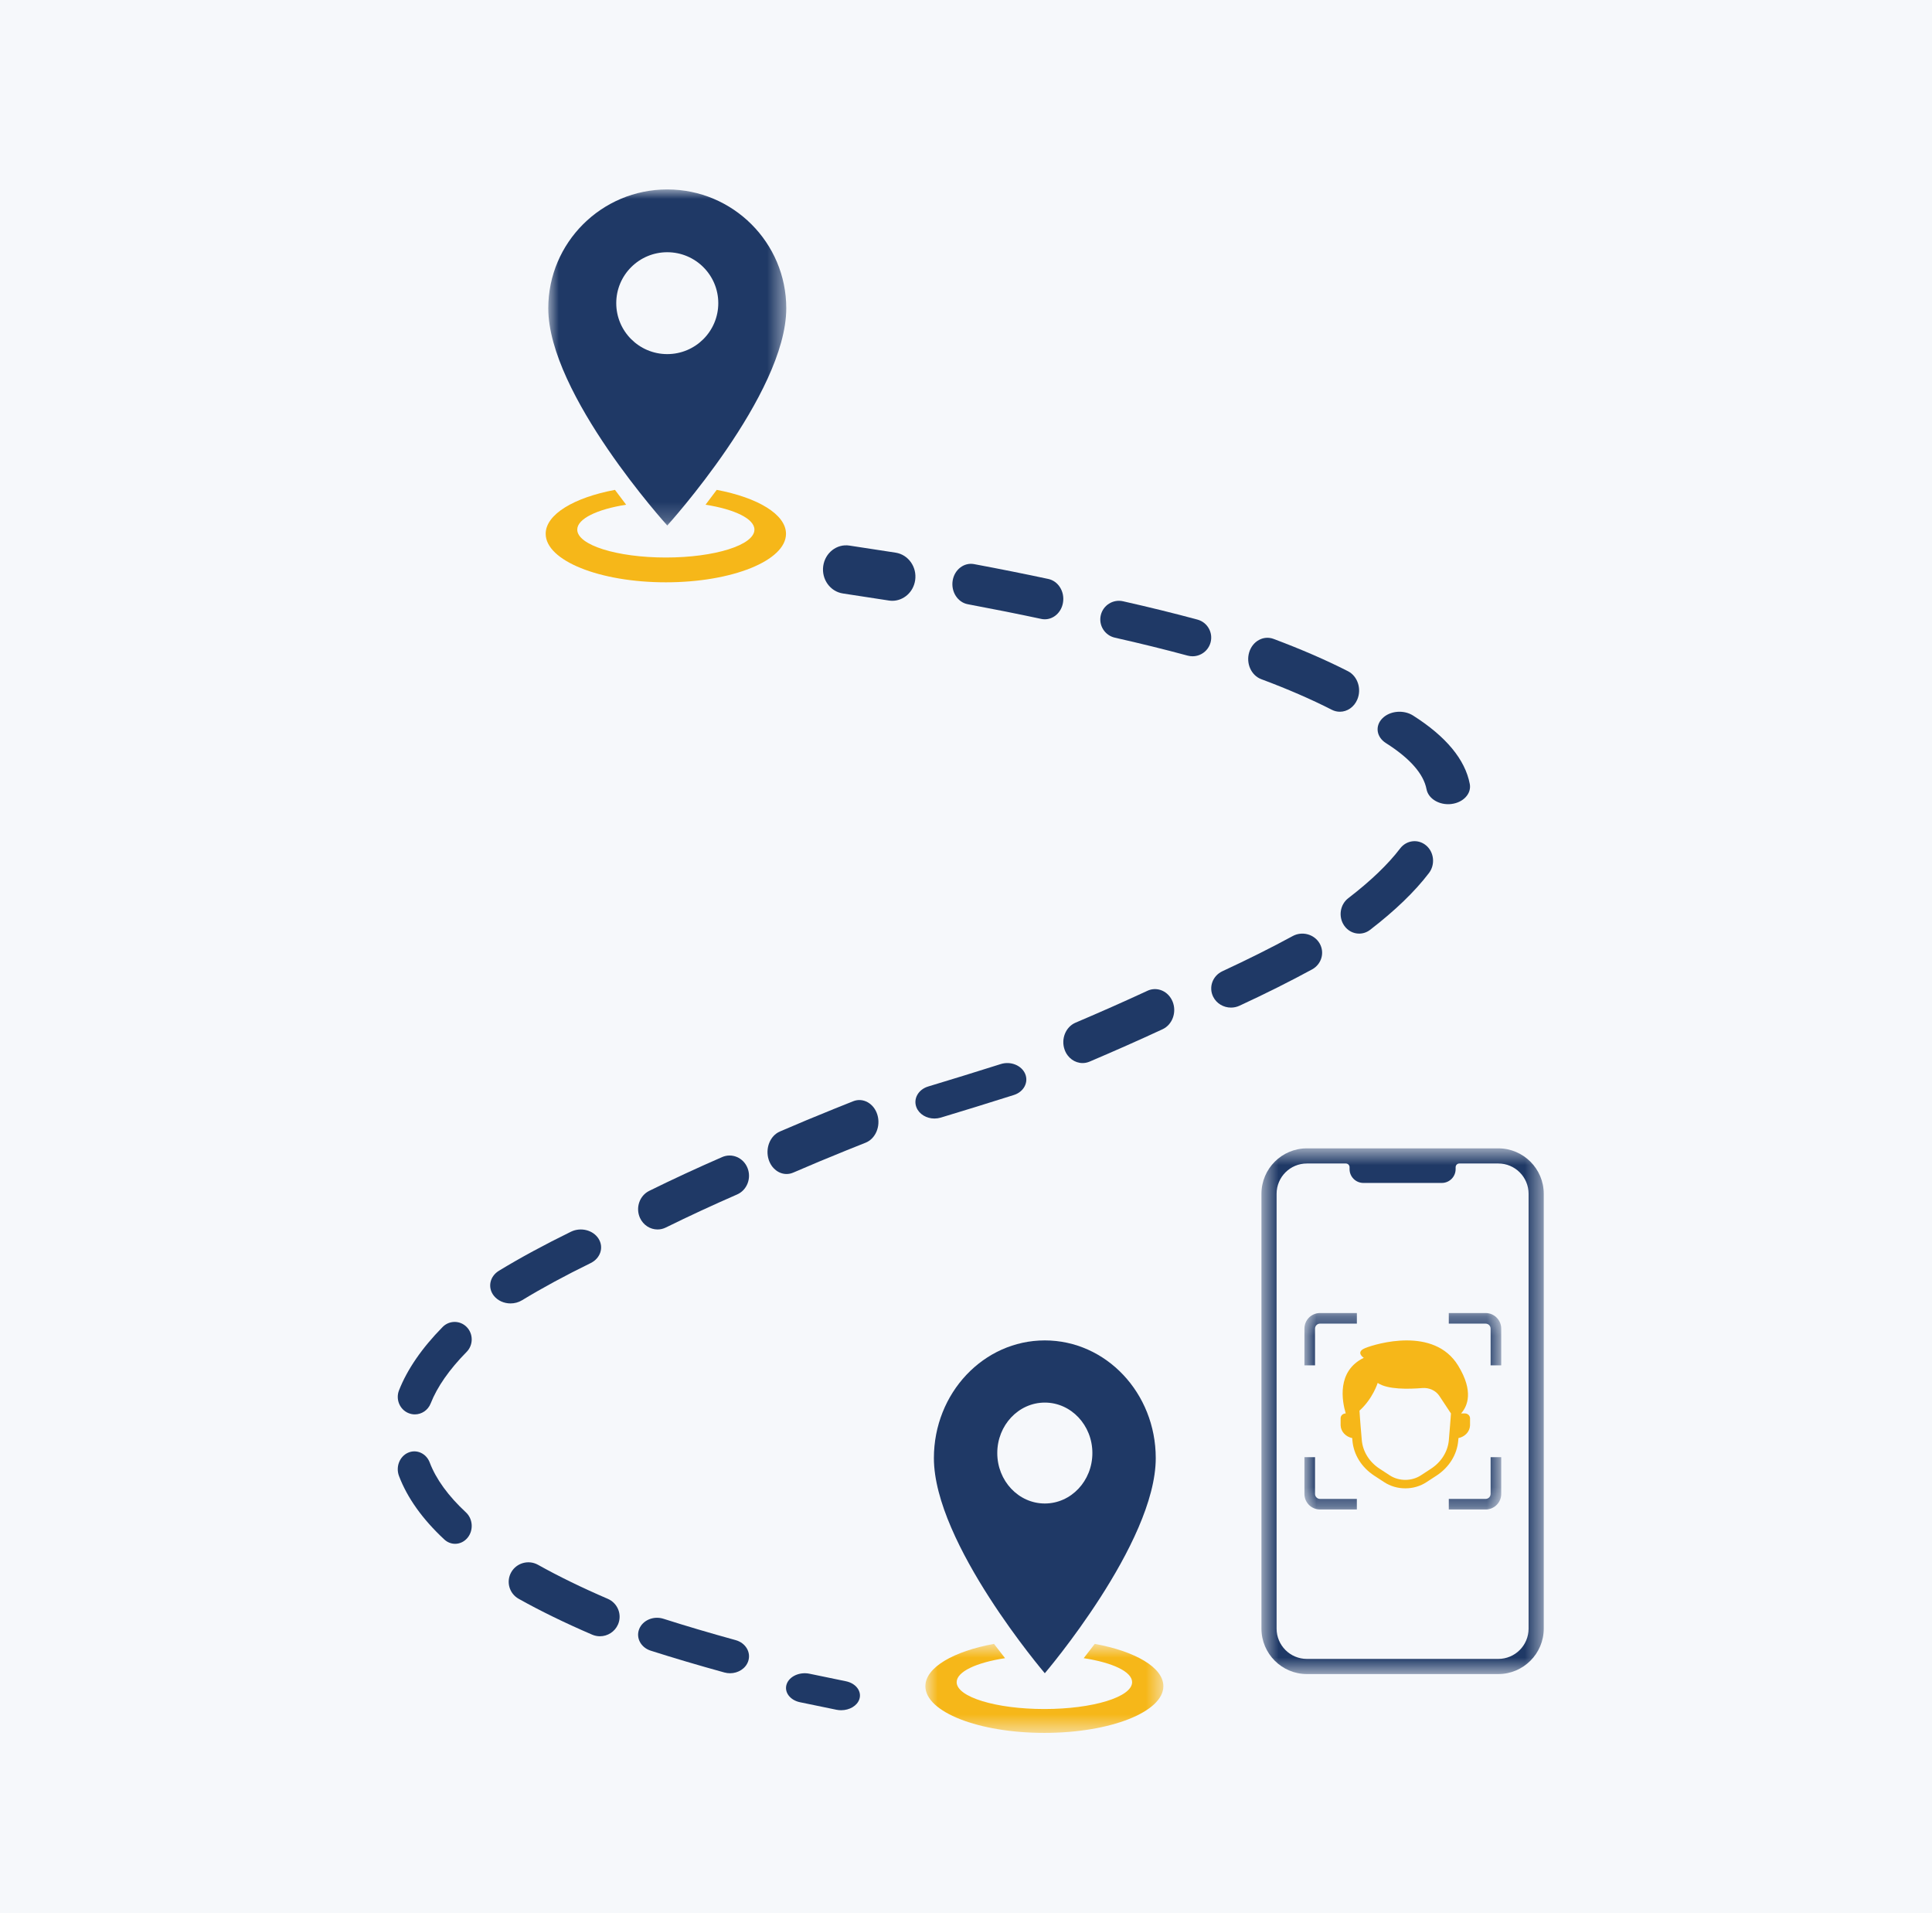 <svg width="102" height="101" viewBox="0 0 102 101" fill="none" xmlns="http://www.w3.org/2000/svg">
<rect x="0" y="0" width="102" height="101" fill="#808080" stroke="none"/>
<g clip-path="url(#clip0_103_581)">
<path d="M101.188 0H0V101H101.188V0Z" fill="#F6F8FB"/>
<path d="M102 0H0.812V101H102V0Z" fill="#F6F8FB"/>
<path d="M35.153 30.738C38.657 30.738 41.497 29.591 41.497 28.177C41.497 27.15 40 26.265 37.839 25.858C37.634 26.136 37.435 26.398 37.249 26.642C38.779 26.883 39.83 27.381 39.83 27.957C39.83 28.77 37.736 29.429 35.153 29.429C32.57 29.429 30.476 28.77 30.476 27.957C30.476 27.381 31.527 26.883 33.057 26.642C32.869 26.398 32.672 26.136 32.467 25.858C30.306 26.265 28.809 27.15 28.809 28.177C28.809 29.591 31.649 30.738 35.153 30.738Z" fill="#F6B719"/>
<mask id="mask0_103_581" style="mask-type:luminance" maskUnits="userSpaceOnUse" x="28" y="10" width="14" height="18">
<path d="M41.525 10H28.92V27.764H41.525V10Z" fill="white"/>
</mask>
<g mask="url(#mask0_103_581)">
<path d="M32.535 16.002C32.535 14.518 33.741 13.314 35.228 13.314C36.715 13.314 37.922 14.518 37.922 16.002C37.922 17.487 36.716 18.692 35.228 18.692C33.741 18.692 32.535 17.488 32.535 16.002ZM41.511 16.271C41.511 12.808 38.698 10 35.229 10C31.759 10 28.946 12.808 28.946 16.271C28.946 20.814 35.229 27.739 35.229 27.739C35.229 27.739 41.511 20.814 41.511 16.271Z" fill="#1F3966"/>
</g>
<mask id="mask1_103_581" style="mask-type:luminance" maskUnits="userSpaceOnUse" x="48" y="86" width="14" height="6">
<path d="M61.432 86.751H48.826V91.473H61.432V86.751Z" fill="white"/>
</mask>
<g mask="url(#mask1_103_581)">
<path d="M57.798 86.774C57.594 87.042 57.399 87.295 57.214 87.529C58.73 87.761 59.77 88.241 59.77 88.795C59.77 89.578 57.696 90.213 55.138 90.213C52.58 90.213 50.507 89.578 50.507 88.795C50.507 88.241 51.547 87.761 53.062 87.529C52.877 87.295 52.681 87.042 52.478 86.774C50.338 87.167 48.855 88.019 48.855 89.007C48.855 90.37 51.668 91.473 55.138 91.473C58.607 91.473 61.42 90.37 61.42 89.007C61.42 88.019 59.938 87.166 57.798 86.774Z" fill="#F6B719"/>
</g>
<path d="M55.161 79.364C53.775 79.364 52.651 78.171 52.651 76.701C52.651 75.231 53.775 74.037 55.161 74.037C56.548 74.037 57.672 75.23 57.672 76.701C57.672 78.172 56.549 79.364 55.161 79.364ZM55.161 70.755C51.927 70.755 49.305 73.536 49.305 76.967C49.305 81.466 55.161 88.324 55.161 88.324C55.161 88.324 61.018 81.466 61.018 76.967C61.018 73.536 58.396 70.755 55.161 70.755Z" fill="#1F3966"/>
<path d="M47.287 29.173C46.491 29.048 45.679 28.923 44.85 28.8C44.177 28.695 43.558 29.183 43.462 29.882C43.366 30.579 43.831 31.226 44.502 31.327C45.323 31.45 46.129 31.574 46.919 31.698C46.982 31.708 47.043 31.714 47.105 31.714C47.701 31.714 48.224 31.26 48.316 30.627C48.417 29.93 47.957 29.279 47.287 29.173" fill="#1F3966"/>
<path d="M22.687 77.199C22.504 76.718 21.993 76.485 21.546 76.682C21.097 76.878 20.882 77.429 21.065 77.912C21.502 79.066 22.307 80.194 23.456 81.262C23.621 81.416 23.825 81.492 24.028 81.492C24.273 81.492 24.517 81.381 24.691 81.165C25.007 80.772 24.967 80.176 24.601 79.835C23.663 78.964 23.02 78.076 22.687 77.2" fill="#1F3966"/>
<path d="M35.152 64.796C36.332 64.214 37.597 63.627 38.914 63.052C39.437 62.825 39.683 62.198 39.465 61.653C39.247 61.108 38.646 60.85 38.124 61.078C36.778 61.665 35.482 62.265 34.275 62.862C33.764 63.114 33.545 63.753 33.787 64.287C33.962 64.672 34.331 64.899 34.714 64.899C34.861 64.899 35.011 64.866 35.152 64.796Z" fill="#1F3966"/>
<path d="M26.954 68.803C27.164 68.803 27.376 68.748 27.562 68.635C28.625 67.988 29.844 67.329 31.183 66.674C31.701 66.42 31.889 65.844 31.601 65.387C31.314 64.93 30.662 64.765 30.143 65.018C28.743 65.703 27.463 66.396 26.344 67.077C25.855 67.374 25.733 67.964 26.07 68.394C26.279 68.66 26.613 68.803 26.954 68.803" fill="#1F3966"/>
<path d="M32.086 84.395C30.723 83.808 29.485 83.205 28.406 82.601C27.907 82.322 27.273 82.496 26.991 82.992C26.709 83.488 26.885 84.116 27.384 84.395C28.526 85.035 29.83 85.671 31.26 86.286C31.395 86.344 31.535 86.372 31.673 86.372C32.074 86.372 32.456 86.14 32.627 85.751C32.855 85.229 32.614 84.623 32.086 84.395Z" fill="#1F3966"/>
<path d="M51.094 31.895C52.438 32.147 53.744 32.407 54.973 32.67C55.036 32.684 55.099 32.69 55.161 32.69C55.62 32.69 56.029 32.334 56.119 31.821C56.223 31.238 55.877 30.674 55.346 30.561C54.102 30.295 52.782 30.031 51.423 29.777C50.894 29.679 50.386 30.071 50.295 30.656C50.205 31.241 50.563 31.796 51.094 31.895" fill="#1F3966"/>
<path d="M21.565 74.592C21.675 74.638 21.789 74.66 21.901 74.66C22.258 74.66 22.596 74.442 22.738 74.081C23.082 73.206 23.721 72.29 24.638 71.359C24.991 70.999 24.993 70.415 24.643 70.052C24.293 69.691 23.722 69.688 23.368 70.047C22.276 71.157 21.502 72.281 21.066 73.39C20.879 73.864 21.103 74.402 21.565 74.593" fill="#1F3966"/>
<path d="M77.597 41.383C77.352 40.092 76.344 38.876 74.602 37.77C74.101 37.453 73.376 37.52 72.98 37.922C72.584 38.323 72.668 38.906 73.169 39.224C74.438 40.029 75.16 40.85 75.314 41.662C75.402 42.121 75.894 42.45 76.454 42.45C76.512 42.45 76.571 42.447 76.63 42.439C77.26 42.362 77.694 41.889 77.597 41.383" fill="#1F3966"/>
<path d="M75.294 44.63C74.874 44.273 74.259 44.343 73.92 44.787C73.283 45.624 72.36 46.508 71.181 47.413C70.745 47.749 70.647 48.394 70.965 48.857C71.156 49.135 71.454 49.282 71.756 49.282C71.956 49.282 72.156 49.219 72.33 49.086C73.648 48.073 74.696 47.064 75.442 46.084C75.781 45.639 75.715 44.988 75.295 44.63" fill="#1F3966"/>
<path d="M63.217 32.705C61.998 32.376 60.679 32.051 59.293 31.739C58.763 31.617 58.234 31.951 58.114 32.482C57.995 33.013 58.328 33.54 58.859 33.66C60.218 33.967 61.511 34.285 62.702 34.608C62.789 34.631 62.876 34.642 62.961 34.642C63.395 34.642 63.793 34.352 63.912 33.913C64.054 33.388 63.743 32.846 63.217 32.705Z" fill="#1F3966"/>
<path d="M38.838 86.576C37.491 86.205 36.208 85.826 35.028 85.449C34.503 85.282 33.934 85.524 33.747 85.989C33.561 86.454 33.832 86.965 34.352 87.132C35.562 87.518 36.873 87.906 38.248 88.285C38.346 88.312 38.446 88.324 38.544 88.324C38.971 88.324 39.368 88.077 39.5 87.693C39.663 87.222 39.367 86.722 38.838 86.576Z" fill="#1F3966"/>
<path d="M71.661 36.919C71.896 36.357 71.674 35.69 71.165 35.43C70.022 34.847 68.701 34.273 67.237 33.725C66.707 33.527 66.131 33.843 65.952 34.429C65.773 35.016 66.057 35.652 66.588 35.851C67.983 36.372 69.237 36.916 70.314 37.467C70.452 37.537 70.596 37.57 70.739 37.57C71.123 37.57 71.49 37.329 71.661 36.919" fill="#1F3966"/>
<path d="M68.245 49.413C67.136 50.016 65.888 50.641 64.538 51.267C64.019 51.508 63.8 52.11 64.049 52.613C64.228 52.976 64.602 53.187 64.991 53.187C65.142 53.187 65.296 53.155 65.442 53.087C66.833 52.443 68.12 51.798 69.27 51.172C69.772 50.899 69.95 50.283 69.668 49.797C69.384 49.312 68.748 49.138 68.245 49.413" fill="#1F3966"/>
<path d="M60.577 52.301C59.389 52.852 58.112 53.418 56.783 53.983C56.261 54.206 56.003 54.846 56.208 55.414C56.364 55.849 56.749 56.115 57.155 56.115C57.278 56.115 57.403 56.09 57.525 56.039C58.873 55.465 60.169 54.891 61.377 54.33C61.893 54.091 62.133 53.442 61.912 52.881C61.691 52.321 61.092 52.06 60.577 52.3" fill="#1F3966"/>
<path d="M49.334 59.043C49.443 59.043 49.555 59.027 49.665 58.995C50.87 58.631 52.169 58.232 53.526 57.801C54.048 57.637 54.314 57.136 54.124 56.685C53.932 56.234 53.353 56.003 52.835 56.168C51.489 56.594 50.199 56.991 49.003 57.352C48.48 57.51 48.202 58.006 48.386 58.459C48.53 58.818 48.919 59.043 49.335 59.043" fill="#1F3966"/>
<path d="M45.043 58.131L44.041 58.532C43.061 58.926 42.096 59.33 41.172 59.729C40.652 59.955 40.39 60.622 40.585 61.221C40.737 61.685 41.12 61.971 41.526 61.971C41.644 61.971 41.764 61.947 41.88 61.897C42.789 61.503 43.739 61.106 44.704 60.717L45.699 60.319C46.224 60.111 46.503 59.452 46.322 58.847C46.139 58.243 45.566 57.922 45.043 58.131" fill="#1F3966"/>
<path d="M44.656 88.746C44.003 88.615 43.368 88.483 42.749 88.352C42.218 88.238 41.675 88.485 41.532 88.899C41.389 89.314 41.702 89.741 42.23 89.853C42.858 89.986 43.502 90.119 44.163 90.252C44.245 90.269 44.329 90.276 44.409 90.276C44.851 90.276 45.255 90.043 45.37 89.692C45.506 89.276 45.187 88.853 44.656 88.746" fill="#1F3966"/>
<mask id="mask2_103_581" style="mask-type:luminance" maskUnits="userSpaceOnUse" x="66" y="60" width="16" height="29">
<path d="M81.515 60.617H66.585V88.367H81.515V60.617Z" fill="white"/>
</mask>
<g mask="url(#mask2_103_581)">
<path d="M80.702 85.969C80.702 86.852 79.985 87.568 79.102 87.568H68.998C68.114 87.568 67.398 86.852 67.398 85.969V63.015C67.398 62.132 68.114 61.416 68.998 61.416H71.053C71.162 61.416 71.25 61.505 71.25 61.613V61.714C71.25 62.116 71.577 62.443 71.98 62.443H76.12C76.523 62.443 76.85 62.116 76.85 61.714V61.613C76.85 61.504 76.938 61.416 77.046 61.416H79.102C79.985 61.416 80.702 62.132 80.702 63.015V85.969ZM79.102 60.617H68.998C67.675 60.617 66.598 61.693 66.598 63.015V85.969C66.598 87.291 67.675 88.367 68.998 88.367H79.102C80.425 88.367 81.502 87.291 81.502 85.969V63.015C81.502 61.693 80.425 60.617 79.102 60.617Z" fill="#1F3966"/>
</g>
<path d="M76.493 76.01C76.441 76.617 76.098 77.17 75.552 77.527L75.02 77.875C74.773 78.037 74.483 78.117 74.194 78.117C73.905 78.117 73.614 78.037 73.367 77.875L72.835 77.527C72.289 77.17 71.946 76.617 71.895 76.01C71.87 75.728 71.849 75.475 71.831 75.252C71.819 75.099 71.809 74.961 71.799 74.837C71.789 74.693 71.78 74.567 71.774 74.463C72.48 73.83 72.735 72.999 72.735 72.999C73.249 73.356 74.386 73.328 75.084 73.27C75.449 73.238 75.802 73.4 75.99 73.684L76.603 74.611C76.599 74.679 76.593 74.755 76.587 74.837C76.578 74.961 76.567 75.1 76.555 75.252C76.538 75.475 76.517 75.728 76.492 76.01H76.493ZM77.608 74.838C77.596 74.71 77.478 74.609 77.333 74.609H77.138C77.474 74.233 77.82 73.451 76.982 72.084C75.707 70.002 72.648 70.933 72.089 71.154C71.53 71.375 72.001 71.674 72.001 71.674C70.559 72.38 70.855 73.964 71.048 74.609C70.906 74.612 70.792 74.711 70.78 74.837C70.779 74.844 70.778 74.851 70.778 74.858V75.221C70.778 75.231 70.778 75.242 70.779 75.252C70.795 75.575 71.051 75.842 71.39 75.911C71.393 75.954 71.397 76 71.401 76.044C71.464 76.782 71.882 77.454 72.545 77.889L73.076 78.236C73.404 78.451 73.79 78.564 74.195 78.564C74.599 78.564 74.986 78.451 75.313 78.236L75.845 77.889C76.507 77.454 76.925 76.782 76.988 76.044C76.992 76 76.996 75.954 76.999 75.911C77.338 75.842 77.594 75.575 77.61 75.252C77.611 75.242 77.611 75.231 77.611 75.221V74.858C77.611 74.851 77.61 74.844 77.609 74.837" fill="#F6B719"/>
<mask id="mask3_103_581" style="mask-type:luminance" maskUnits="userSpaceOnUse" x="68" y="69" width="12" height="11">
<path d="M79.257 69.31H68.867V79.681H79.257V69.31Z" fill="white"/>
</mask>
<g mask="url(#mask3_103_581)">
<path d="M69.427 78.858V76.918H68.867V78.858C68.867 79.312 69.236 79.681 69.691 79.681H71.635V79.122H69.691C69.545 79.122 69.427 79.003 69.427 78.858V78.858ZM78.697 76.918V78.858C78.697 79.004 78.578 79.122 78.433 79.122H76.489V79.681H78.433C78.888 79.681 79.257 79.312 79.257 78.859V76.918H78.697V76.918ZM78.433 69.31H76.489V69.869H78.433C78.578 69.869 78.697 69.987 78.697 70.133V72.073H79.257V70.133C79.257 69.679 78.887 69.31 78.433 69.31ZM69.691 69.31C69.236 69.31 68.867 69.679 68.867 70.133V72.073H69.427V70.133C69.427 69.987 69.546 69.869 69.691 69.869H71.636V69.31H69.691Z" fill="#1F3966"/>
</g>
</g>
<defs>
<clipPath id="clip0_103_581">
<rect width="102" height="101" fill="white"/>
</clipPath>
</defs>
</svg>
